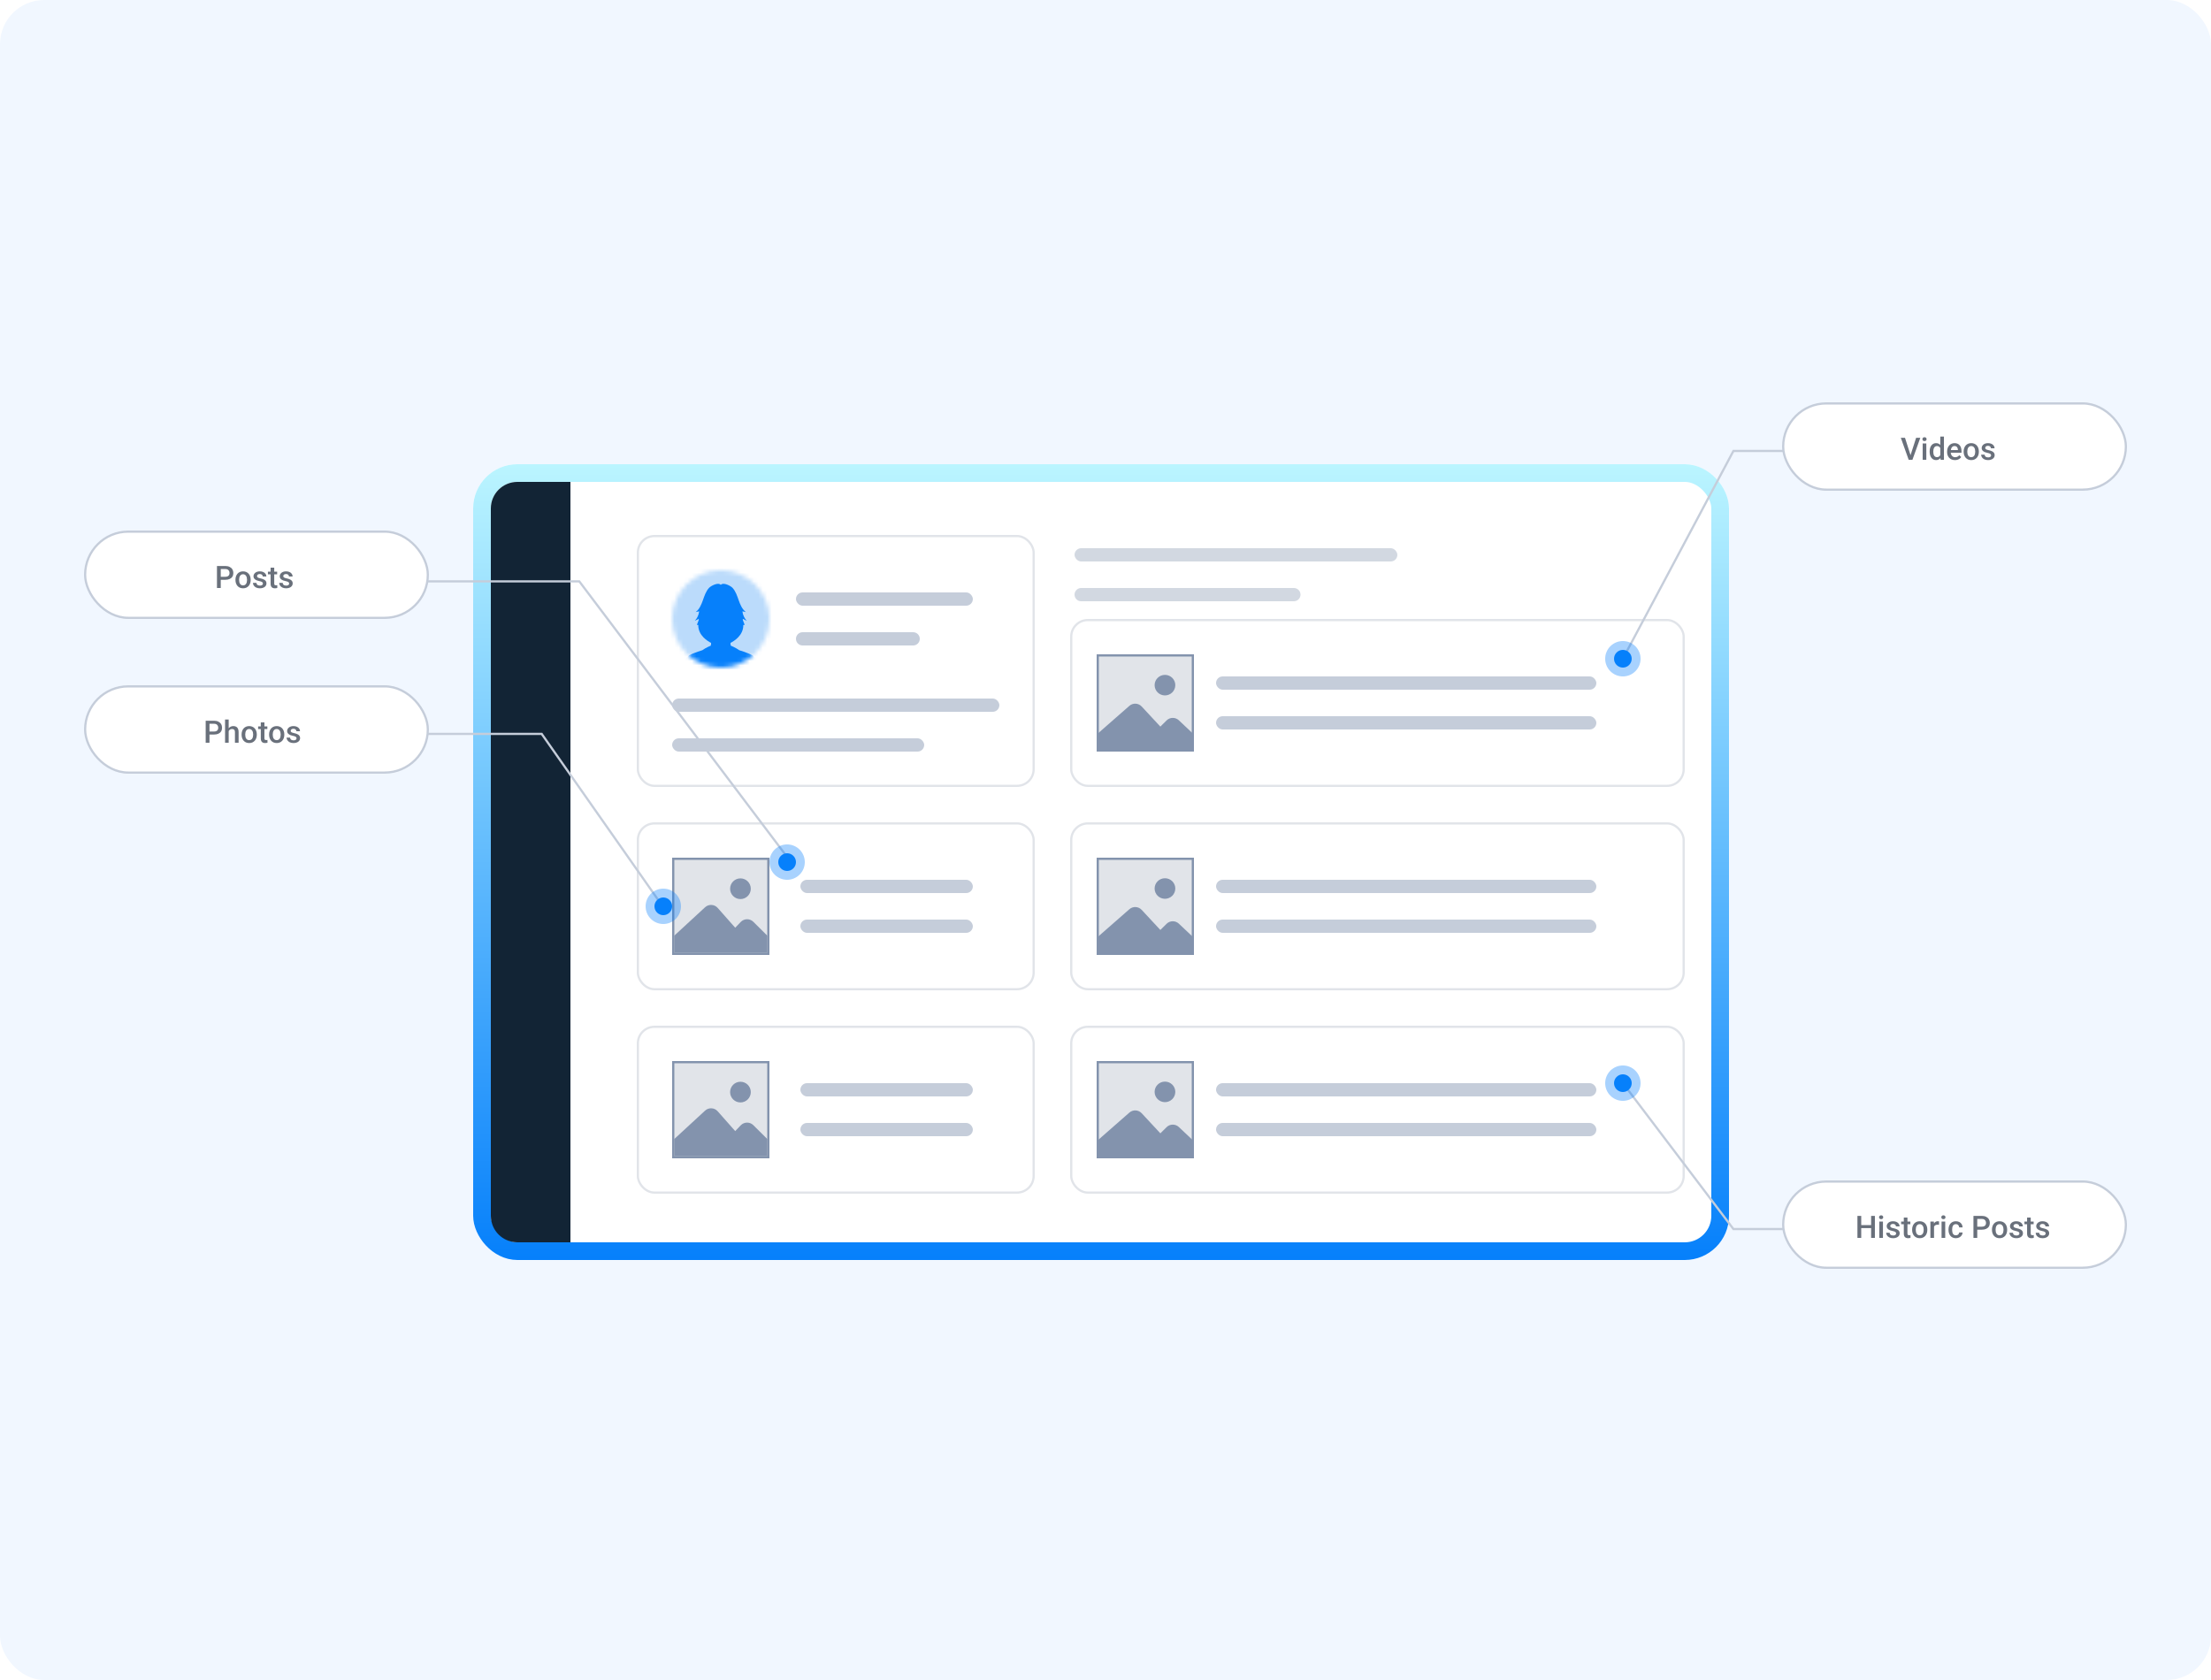 <svg width="500" height="380" viewBox="0 0 500 380" fill="none" xmlns="http://www.w3.org/2000/svg">
<rect width="500" height="380" rx="10" fill="#F1F7FF"/>
<g filter="url(#filter0_d_1750_55)">
<rect x="107" y="105" width="284" height="180" rx="10" fill="white"/>
<rect x="109" y="107" width="280" height="176" rx="8" stroke="url(#paint0_linear_1750_55)" stroke-width="4"/>
</g>
<rect x="243" y="124" width="73" height="3" rx="1.5" fill="#8393AC" fill-opacity="0.361"/>
<path d="M243 134.5C243 133.672 243.672 133 244.5 133H292.6C293.428 133 294.1 133.672 294.1 134.5C294.1 135.328 293.428 136 292.6 136H244.5C243.672 136 243 135.328 243 134.5Z" fill="#8393AC" fill-opacity="0.361"/>
<rect x="144.25" y="121.25" width="89.5" height="56.5" rx="3.75" fill="white" stroke="#E1E4E9" stroke-width="0.5"/>
<mask id="mask0_1750_55" style="mask-type:alpha" maskUnits="userSpaceOnUse" x="152" y="129" width="22" height="22">
<circle cx="163" cy="140" r="11" fill="#BFD5F5"/>
</mask>
<g mask="url(#mask0_1750_55)">
<circle cx="163" cy="140" r="12.222" fill="#BBDBFB"/>
<path d="M170.618 148.634C170.193 148.058 168.387 147.454 167.167 147.068C166.43 146.515 165.263 146.037 165.263 146.037C165.263 146.037 165.263 146.041 165.259 146.051C165.204 145.834 165.206 145.659 165.206 145.659H165.197V145.416C165.948 145.043 168.125 143.748 168.093 141.37C168.196 141.365 168.3 141.356 168.403 141.337C168.271 140.988 168.139 140.641 168.004 140.292C167.993 140.188 167.979 140.082 167.966 139.973C168.268 140.122 168.569 140.273 168.871 140.422C168.332 139.841 167.982 139.075 167.888 138.275C168.15 138.329 168.412 138.386 168.673 138.44C167.845 137.817 167.408 136.786 167.056 135.79C166.701 134.795 166.371 133.747 165.666 132.978C165.257 132.532 163.605 131.629 163 132.289C162.395 131.629 160.743 132.535 160.334 132.978C159.629 133.747 159.299 134.795 158.944 135.79C158.589 136.786 158.155 137.817 157.327 138.44C157.588 138.386 157.85 138.329 158.111 138.275C158.018 139.075 157.668 139.841 157.129 140.422C157.431 140.273 157.731 140.122 158.034 139.973C158.02 140.082 158.007 140.188 157.995 140.292C157.863 140.641 157.731 140.988 157.597 141.337C157.7 141.356 157.804 141.363 157.907 141.37C157.877 143.746 160.052 145.041 160.802 145.416V145.659H160.793C160.793 145.659 160.798 145.834 160.741 146.051C160.736 146.041 160.736 146.037 160.736 146.037C160.736 146.037 159.572 146.515 158.832 147.068C157.613 147.454 155.807 148.058 155.382 148.634C154.927 149.252 154.638 150.552 154.444 152.02C155.215 152.531 156.132 152.833 157.115 152.833H168.885C169.868 152.833 170.782 152.531 171.555 152.02C171.362 150.552 171.073 149.252 170.618 148.634Z" fill="#0680FB"/>
</g>
<rect x="180" y="134" width="40" height="3" rx="1.5" fill="#C5CDDA"/>
<path d="M180 144.5C180 143.672 180.672 143 181.5 143H206.5C207.328 143 208 143.672 208 144.5C208 145.328 207.328 146 206.5 146H181.5C180.672 146 180 145.328 180 144.5Z" fill="#C5CDDA"/>
<rect x="152" y="158" width="74" height="3" rx="1.5" fill="#C5CDDA"/>
<rect x="152" y="167" width="57" height="3" rx="1.5" fill="#C5CDDA"/>
<path d="M111 115C111 111.686 113.686 109 117 109H129V281H117C113.686 281 111 278.314 111 275V115Z" fill="#122435"/>
<rect x="242.25" y="186.25" width="138.5" height="37.5" rx="3.75" fill="white" stroke="#E1E4E9" stroke-width="0.5"/>
<rect x="275" y="199" width="86" height="3" rx="1.5" fill="#C5CDDA"/>
<rect x="275" y="208" width="86" height="3" rx="1.5" fill="#C5CDDA"/>
<rect x="248.25" y="194.25" width="21.5" height="21.349" fill="#E1E4E9" stroke="#8393AD" stroke-width="0.5"/>
<path d="M248 212.144V216H270V212.144L266.588 208.924C265.804 208.184 264.573 208.199 263.807 208.959L262.406 210.349L258.18 205.801C257.443 205.009 256.21 204.946 255.396 205.659L248 212.144Z" fill="#8393AD"/>
<ellipse cx="263.447" cy="200.973" rx="2.34" ry="2.324" fill="#8393AD"/>
<rect x="242.25" y="140.25" width="138.5" height="37.5" rx="3.75" fill="white" stroke="#E1E4E9" stroke-width="0.5"/>
<rect x="275" y="153" width="86" height="3" rx="1.5" fill="#C5CDDA"/>
<rect x="275" y="162" width="86" height="3" rx="1.5" fill="#C5CDDA"/>
<rect x="248.25" y="148.25" width="21.5" height="21.349" fill="#E1E4E9" stroke="#8393AD" stroke-width="0.5"/>
<path d="M248 166.144V170H270V166.144L266.588 162.924C265.804 162.184 264.573 162.199 263.807 162.959L262.406 164.349L258.18 159.801C257.443 159.009 256.21 158.946 255.396 159.659L248 166.144Z" fill="#8393AD"/>
<ellipse cx="263.447" cy="154.973" rx="2.34" ry="2.324" fill="#8393AD"/>
<rect x="242.25" y="232.25" width="138.5" height="37.5" rx="3.75" fill="white" stroke="#E1E4E9" stroke-width="0.5"/>
<rect x="275" y="245" width="86" height="3" rx="1.5" fill="#C5CDDA"/>
<rect x="275" y="254" width="86" height="3" rx="1.5" fill="#C5CDDA"/>
<rect x="248.25" y="240.25" width="21.5" height="21.349" fill="#E1E4E9" stroke="#8393AD" stroke-width="0.5"/>
<path d="M248 258.144V262H270V258.144L266.588 254.924C265.804 254.184 264.573 254.199 263.807 254.959L262.406 256.349L258.18 251.801C257.443 251.009 256.21 250.946 255.396 251.659L248 258.144Z" fill="#8393AD"/>
<ellipse cx="263.447" cy="246.973" rx="2.34" ry="2.324" fill="#8393AD"/>
<rect x="144.25" y="186.25" width="89.5" height="37.5" rx="3.75" fill="white" stroke="#E1E4E9" stroke-width="0.5"/>
<rect x="181" y="199" width="39" height="3" rx="1.5" fill="#C5CDDA"/>
<rect x="181" y="208" width="39" height="3" rx="1.5" fill="#C5CDDA"/>
<rect x="152.25" y="194.25" width="21.5" height="21.5" fill="#E1E4E9" stroke="#8393AD" stroke-width="0.5"/>
<path d="M152.468 211.65V215.532H173.532V211.65L170.362 208.504C169.568 207.716 168.283 207.732 167.509 208.539L166.261 209.842L162.301 205.36C161.558 204.52 160.271 204.455 159.446 205.215L152.468 211.65Z" fill="#8393AD"/>
<circle cx="167.447" cy="201.021" r="2.34" fill="#8393AD"/>
<rect x="144.25" y="232.25" width="89.5" height="37.5" rx="3.75" fill="white" stroke="#E1E4E9" stroke-width="0.5"/>
<rect x="181" y="245" width="39" height="3" rx="1.5" fill="#C5CDDA"/>
<rect x="181" y="254" width="39" height="3" rx="1.5" fill="#C5CDDA"/>
<rect x="152.25" y="240.25" width="21.5" height="21.5" fill="#E1E4E9" stroke="#8393AD" stroke-width="0.5"/>
<path d="M152.468 257.65V261.532H173.532V257.65L170.362 254.504C169.568 253.716 168.283 253.732 167.509 254.539L166.261 255.842L162.301 251.36C161.558 250.52 160.271 250.455 159.446 251.215L152.468 257.65Z" fill="#8393AD"/>
<circle cx="167.447" cy="247.021" r="2.34" fill="#8393AD"/>
<path d="M367 149L392 102H411.5" stroke="#C5CDDA" stroke-width="0.5"/>
<path d="M178.5 194.5L131 131.5H86" stroke="#C5CDDA" stroke-width="0.5"/>
<circle opacity="0.35" cx="178" cy="195" r="4" fill="#0680FB"/>
<circle cx="178" cy="195" r="2" fill="#0680FB"/>
<path d="M149.5 204.5L122.5 166H86" stroke="#C5CDDA" stroke-width="0.5"/>
<rect x="19.25" y="120.25" width="77.5" height="19.5" rx="9.75" fill="white" stroke="#C5CDDA" stroke-width="0.5"/>
<path d="M50.955 131.144H49.66V130.464H50.955C51.181 130.464 51.363 130.427 51.502 130.354C51.641 130.282 51.742 130.181 51.806 130.054C51.872 129.924 51.905 129.776 51.905 129.609C51.905 129.452 51.872 129.305 51.806 129.168C51.742 129.029 51.641 128.918 51.502 128.833C51.363 128.749 51.181 128.707 50.955 128.707H49.923V133H49.065V128.023H50.955C51.34 128.023 51.667 128.092 51.936 128.229C52.207 128.363 52.413 128.55 52.555 128.789C52.696 129.026 52.767 129.297 52.767 129.603C52.767 129.924 52.696 130.2 52.555 130.43C52.413 130.66 52.207 130.836 51.936 130.959C51.667 131.083 51.34 131.144 50.955 131.144ZM53.248 131.192V131.113C53.248 130.847 53.287 130.599 53.365 130.372C53.442 130.141 53.554 129.942 53.7 129.773C53.848 129.603 54.028 129.47 54.24 129.377C54.454 129.281 54.695 129.233 54.964 129.233C55.236 129.233 55.477 129.281 55.689 129.377C55.903 129.47 56.084 129.603 56.232 129.773C56.38 129.942 56.493 130.141 56.571 130.372C56.648 130.599 56.687 130.847 56.687 131.113V131.192C56.687 131.458 56.648 131.706 56.571 131.934C56.493 132.161 56.38 132.361 56.232 132.532C56.084 132.7 55.904 132.833 55.692 132.928C55.48 133.022 55.24 133.068 54.971 133.068C54.7 133.068 54.457 133.022 54.243 132.928C54.031 132.833 53.851 132.7 53.703 132.532C53.555 132.361 53.442 132.161 53.365 131.934C53.287 131.706 53.248 131.458 53.248 131.192ZM54.072 131.113V131.192C54.072 131.358 54.089 131.515 54.123 131.664C54.158 131.812 54.211 131.942 54.284 132.053C54.357 132.165 54.45 132.253 54.564 132.316C54.678 132.38 54.814 132.412 54.971 132.412C55.124 132.412 55.256 132.38 55.368 132.316C55.482 132.253 55.575 132.165 55.648 132.053C55.721 131.942 55.774 131.812 55.809 131.664C55.845 131.515 55.863 131.358 55.863 131.192V131.113C55.863 130.949 55.845 130.794 55.809 130.648C55.774 130.5 55.72 130.369 55.645 130.255C55.572 130.141 55.478 130.053 55.364 129.989C55.253 129.923 55.119 129.89 54.964 129.89C54.809 129.89 54.675 129.923 54.561 129.989C54.449 130.053 54.357 130.141 54.284 130.255C54.211 130.369 54.158 130.5 54.123 130.648C54.089 130.794 54.072 130.949 54.072 131.113ZM59.452 131.999C59.452 131.917 59.432 131.842 59.391 131.776C59.35 131.708 59.271 131.646 59.155 131.592C59.041 131.537 58.872 131.487 58.649 131.441C58.453 131.398 58.273 131.347 58.109 131.288C57.947 131.226 57.808 131.152 57.692 131.065C57.576 130.979 57.486 130.876 57.422 130.758C57.358 130.639 57.326 130.503 57.326 130.348C57.326 130.197 57.359 130.055 57.425 129.92C57.491 129.786 57.586 129.667 57.709 129.565C57.832 129.462 57.981 129.382 58.157 129.322C58.334 129.263 58.533 129.233 58.751 129.233C59.061 129.233 59.327 129.286 59.548 129.391C59.771 129.493 59.942 129.633 60.06 129.811C60.179 129.986 60.238 130.185 60.238 130.406H59.414C59.414 130.308 59.389 130.217 59.339 130.132C59.291 130.046 59.219 129.976 59.121 129.924C59.023 129.869 58.9 129.842 58.751 129.842C58.61 129.842 58.493 129.865 58.399 129.91C58.308 129.953 58.24 130.01 58.194 130.081C58.151 130.152 58.129 130.229 58.129 130.313C58.129 130.375 58.141 130.431 58.163 130.481C58.189 130.529 58.23 130.573 58.287 130.614C58.344 130.653 58.421 130.689 58.519 130.724C58.619 130.758 58.745 130.791 58.895 130.823C59.178 130.882 59.42 130.958 59.623 131.052C59.828 131.143 59.985 131.261 60.095 131.407C60.204 131.551 60.259 131.733 60.259 131.954C60.259 132.118 60.223 132.269 60.153 132.405C60.084 132.54 59.984 132.657 59.852 132.757C59.72 132.855 59.562 132.932 59.377 132.986C59.195 133.041 58.989 133.068 58.762 133.068C58.427 133.068 58.143 133.009 57.911 132.891C57.678 132.77 57.502 132.616 57.381 132.429C57.262 132.24 57.203 132.044 57.203 131.841H57.999C58.009 131.994 58.051 132.116 58.126 132.207C58.203 132.296 58.299 132.361 58.413 132.402C58.529 132.441 58.649 132.46 58.772 132.46C58.92 132.46 59.044 132.441 59.145 132.402C59.245 132.361 59.321 132.306 59.373 132.238C59.426 132.167 59.452 132.087 59.452 131.999ZM62.675 129.302V129.903H60.59V129.302H62.675ZM61.192 128.396H62.016V131.978C62.016 132.092 62.032 132.18 62.063 132.241C62.098 132.3 62.144 132.34 62.204 132.361C62.263 132.381 62.332 132.392 62.412 132.392C62.469 132.392 62.524 132.388 62.576 132.381C62.629 132.375 62.671 132.368 62.703 132.361L62.706 132.99C62.638 133.01 62.558 133.028 62.467 133.044C62.378 133.06 62.275 133.068 62.159 133.068C61.97 133.068 61.803 133.035 61.657 132.969C61.511 132.901 61.397 132.79 61.315 132.638C61.233 132.485 61.192 132.282 61.192 132.029V128.396ZM65.386 131.999C65.386 131.917 65.365 131.842 65.324 131.776C65.283 131.708 65.205 131.646 65.088 131.592C64.974 131.537 64.806 131.487 64.582 131.441C64.386 131.398 64.207 131.347 64.042 131.288C63.881 131.226 63.742 131.152 63.626 131.065C63.509 130.979 63.419 130.876 63.355 130.758C63.292 130.639 63.26 130.503 63.26 130.348C63.26 130.197 63.293 130.055 63.359 129.92C63.425 129.786 63.52 129.667 63.642 129.565C63.766 129.462 63.915 129.382 64.09 129.322C64.268 129.263 64.466 129.233 64.685 129.233C64.995 129.233 65.26 129.286 65.481 129.391C65.705 129.493 65.876 129.633 65.994 129.811C66.113 129.986 66.172 130.185 66.172 130.406H65.348C65.348 130.308 65.323 130.217 65.273 130.132C65.225 130.046 65.152 129.976 65.054 129.924C64.956 129.869 64.833 129.842 64.685 129.842C64.544 129.842 64.426 129.865 64.333 129.91C64.242 129.953 64.174 130.01 64.128 130.081C64.085 130.152 64.063 130.229 64.063 130.313C64.063 130.375 64.074 130.431 64.097 130.481C64.122 130.529 64.163 130.573 64.22 130.614C64.277 130.653 64.355 130.689 64.453 130.724C64.553 130.758 64.678 130.791 64.829 130.823C65.111 130.882 65.354 130.958 65.557 131.052C65.762 131.143 65.919 131.261 66.028 131.407C66.138 131.551 66.192 131.733 66.192 131.954C66.192 132.118 66.157 132.269 66.086 132.405C66.018 132.54 65.918 132.657 65.786 132.757C65.653 132.855 65.495 132.932 65.311 132.986C65.128 133.041 64.923 133.068 64.695 133.068C64.36 133.068 64.077 133.009 63.844 132.891C63.612 132.77 63.435 132.616 63.314 132.429C63.196 132.24 63.137 132.044 63.137 131.841H63.933C63.942 131.994 63.984 132.116 64.059 132.207C64.137 132.296 64.233 132.361 64.347 132.402C64.463 132.441 64.582 132.46 64.706 132.46C64.854 132.46 64.978 132.441 65.078 132.402C65.178 132.361 65.255 132.306 65.307 132.238C65.359 132.167 65.386 132.087 65.386 131.999Z" fill="#69707B"/>
<rect x="19.25" y="155.25" width="77.5" height="19.5" rx="9.75" fill="white" stroke="#C5CDDA" stroke-width="0.5"/>
<path d="M48.404 166.144H47.108V165.464H48.404C48.629 165.464 48.812 165.427 48.951 165.354C49.09 165.282 49.191 165.181 49.255 165.054C49.321 164.924 49.354 164.776 49.354 164.609C49.354 164.452 49.321 164.305 49.255 164.168C49.191 164.029 49.09 163.918 48.951 163.833C48.812 163.749 48.629 163.707 48.404 163.707H47.372V168H46.514V163.023H48.404C48.789 163.023 49.116 163.092 49.385 163.229C49.656 163.363 49.862 163.55 50.003 163.789C50.145 164.026 50.215 164.297 50.215 164.603C50.215 164.924 50.145 165.2 50.003 165.43C49.862 165.66 49.656 165.836 49.385 165.959C49.116 166.083 48.789 166.144 48.404 166.144ZM51.716 162.75V168H50.895V162.75H51.716ZM51.572 166.014L51.306 166.011C51.308 165.756 51.343 165.52 51.412 165.303C51.482 165.087 51.58 164.899 51.706 164.739C51.833 164.577 51.986 164.453 52.164 164.367C52.341 164.278 52.538 164.233 52.755 164.233C52.937 164.233 53.101 164.258 53.247 164.309C53.395 164.359 53.523 164.44 53.63 164.551C53.737 164.661 53.818 164.804 53.873 164.982C53.929 165.157 53.958 165.372 53.958 165.625V168H53.131V165.618C53.131 165.44 53.105 165.299 53.052 165.194C53.002 165.089 52.928 165.014 52.83 164.968C52.732 164.92 52.612 164.896 52.471 164.896C52.323 164.896 52.192 164.926 52.078 164.985C51.967 165.045 51.873 165.125 51.798 165.228C51.723 165.331 51.666 165.449 51.627 165.583C51.59 165.718 51.572 165.861 51.572 166.014ZM54.635 166.192V166.113C54.635 165.847 54.673 165.599 54.751 165.372C54.828 165.141 54.94 164.942 55.086 164.773C55.234 164.603 55.414 164.47 55.626 164.377C55.84 164.281 56.082 164.233 56.351 164.233C56.622 164.233 56.863 164.281 57.075 164.377C57.289 164.47 57.471 164.603 57.619 164.773C57.767 164.942 57.88 165.141 57.957 165.372C58.035 165.599 58.073 165.847 58.073 166.113V166.192C58.073 166.458 58.035 166.706 57.957 166.934C57.88 167.161 57.767 167.361 57.619 167.532C57.471 167.7 57.291 167.833 57.079 167.928C56.867 168.022 56.626 168.068 56.357 168.068C56.086 168.068 55.844 168.022 55.629 167.928C55.417 167.833 55.237 167.7 55.089 167.532C54.941 167.361 54.828 167.161 54.751 166.934C54.673 166.706 54.635 166.458 54.635 166.192ZM55.459 166.113V166.192C55.459 166.358 55.476 166.515 55.51 166.664C55.544 166.812 55.597 166.942 55.67 167.053C55.743 167.165 55.837 167.253 55.951 167.316C56.065 167.38 56.2 167.412 56.357 167.412C56.51 167.412 56.642 167.38 56.754 167.316C56.868 167.253 56.961 167.165 57.034 167.053C57.107 166.942 57.161 166.812 57.195 166.664C57.231 166.515 57.249 166.358 57.249 166.192V166.113C57.249 165.949 57.231 165.794 57.195 165.648C57.161 165.5 57.106 165.369 57.031 165.255C56.958 165.141 56.864 165.053 56.751 164.989C56.639 164.923 56.505 164.89 56.351 164.89C56.196 164.89 56.061 164.923 55.947 164.989C55.836 165.053 55.743 165.141 55.67 165.255C55.597 165.369 55.544 165.5 55.51 165.648C55.476 165.794 55.459 165.949 55.459 166.113ZM60.459 164.302V164.903H58.374V164.302H60.459ZM58.976 163.396H59.799V166.978C59.799 167.092 59.815 167.18 59.847 167.241C59.881 167.3 59.928 167.34 59.987 167.361C60.047 167.381 60.116 167.392 60.196 167.392C60.253 167.392 60.307 167.388 60.36 167.381C60.412 167.375 60.454 167.368 60.486 167.361L60.49 167.99C60.421 168.01 60.342 168.028 60.251 168.044C60.162 168.06 60.059 168.068 59.943 168.068C59.754 168.068 59.586 168.035 59.44 167.969C59.295 167.901 59.181 167.79 59.099 167.638C59.017 167.485 58.976 167.282 58.976 167.029V163.396ZM60.855 166.192V166.113C60.855 165.847 60.894 165.599 60.972 165.372C61.049 165.141 61.161 164.942 61.307 164.773C61.455 164.603 61.635 164.47 61.847 164.377C62.061 164.281 62.302 164.233 62.571 164.233C62.842 164.233 63.084 164.281 63.296 164.377C63.51 164.47 63.691 164.603 63.839 164.773C63.987 164.942 64.1 165.141 64.178 165.372C64.255 165.599 64.294 165.847 64.294 166.113V166.192C64.294 166.458 64.255 166.706 64.178 166.934C64.1 167.161 63.987 167.361 63.839 167.532C63.691 167.7 63.511 167.833 63.299 167.928C63.087 168.022 62.847 168.068 62.578 168.068C62.307 168.068 62.064 168.022 61.85 167.928C61.638 167.833 61.458 167.7 61.31 167.532C61.162 167.361 61.049 167.161 60.972 166.934C60.894 166.706 60.855 166.458 60.855 166.192ZM61.679 166.113V166.192C61.679 166.358 61.696 166.515 61.73 166.664C61.765 166.812 61.818 166.942 61.891 167.053C61.964 167.165 62.057 167.253 62.171 167.316C62.285 167.38 62.421 167.412 62.578 167.412C62.731 167.412 62.863 167.38 62.975 167.316C63.089 167.253 63.182 167.165 63.255 167.053C63.328 166.942 63.381 166.812 63.416 166.664C63.452 166.515 63.47 166.358 63.47 166.192V166.113C63.47 165.949 63.452 165.794 63.416 165.648C63.381 165.5 63.327 165.369 63.252 165.255C63.178 165.141 63.085 165.053 62.971 164.989C62.859 164.923 62.726 164.89 62.571 164.89C62.416 164.89 62.282 164.923 62.168 164.989C62.056 165.053 61.964 165.141 61.891 165.255C61.818 165.369 61.765 165.5 61.73 165.648C61.696 165.794 61.679 165.949 61.679 166.113ZM67.059 166.999C67.059 166.917 67.039 166.842 66.998 166.776C66.957 166.708 66.878 166.646 66.762 166.592C66.648 166.537 66.479 166.487 66.256 166.441C66.06 166.398 65.88 166.347 65.716 166.288C65.554 166.226 65.415 166.152 65.299 166.065C65.183 165.979 65.093 165.876 65.029 165.758C64.965 165.639 64.933 165.503 64.933 165.348C64.933 165.197 64.966 165.055 65.032 164.92C65.098 164.786 65.193 164.667 65.316 164.565C65.439 164.462 65.588 164.382 65.764 164.322C65.941 164.263 66.14 164.233 66.358 164.233C66.668 164.233 66.934 164.286 67.155 164.391C67.378 164.493 67.549 164.633 67.668 164.811C67.786 164.986 67.845 165.185 67.845 165.406H67.022C67.022 165.308 66.996 165.217 66.946 165.132C66.898 165.046 66.826 164.976 66.728 164.924C66.63 164.869 66.507 164.842 66.358 164.842C66.217 164.842 66.1 164.865 66.006 164.91C65.915 164.953 65.847 165.01 65.801 165.081C65.758 165.152 65.736 165.229 65.736 165.313C65.736 165.375 65.748 165.431 65.77 165.481C65.796 165.529 65.837 165.573 65.894 165.614C65.951 165.653 66.028 165.689 66.126 165.724C66.226 165.758 66.352 165.791 66.502 165.823C66.784 165.882 67.027 165.958 67.23 166.052C67.435 166.143 67.592 166.261 67.702 166.407C67.811 166.551 67.866 166.733 67.866 166.954C67.866 167.118 67.83 167.269 67.76 167.405C67.691 167.54 67.591 167.657 67.459 167.757C67.327 167.855 67.168 167.932 66.984 167.986C66.802 168.041 66.597 168.068 66.369 168.068C66.034 168.068 65.75 168.009 65.518 167.891C65.285 167.77 65.109 167.616 64.988 167.429C64.869 167.24 64.81 167.044 64.81 166.841H65.606C65.616 166.994 65.658 167.116 65.733 167.207C65.81 167.296 65.906 167.361 66.02 167.402C66.136 167.441 66.256 167.46 66.379 167.46C66.527 167.46 66.651 167.441 66.751 167.402C66.852 167.361 66.928 167.306 66.981 167.238C67.033 167.167 67.059 167.087 67.059 166.999Z" fill="#69707B"/>
<path d="M367 245L392 278H411.5" stroke="#C5CDDA" stroke-width="0.5"/>
<circle opacity="0.35" cx="150" cy="205" r="4" fill="#0680FB"/>
<circle cx="150" cy="205" r="2" fill="#0680FB"/>
<circle opacity="0.35" cx="367" cy="149" r="4" fill="#0680FB"/>
<circle cx="367" cy="149" r="2" fill="#0680FB"/>
<circle opacity="0.35" cx="367" cy="245" r="4" fill="#0680FB"/>
<circle cx="367" cy="245" r="2" fill="#0680FB"/>
<rect x="403.25" y="91.25" width="77.5" height="19.5" rx="9.75" fill="white" stroke="#C5CDDA" stroke-width="0.5"/>
<path d="M432.009 103.091L433.318 99.023H434.265L432.481 104H431.842L432.009 103.091ZM430.799 99.023L432.098 103.091L432.276 104H431.633L429.856 99.023H430.799ZM435.622 100.302V104H434.795V100.302H435.622ZM434.74 99.331C434.74 99.206 434.781 99.102 434.863 99.02C434.948 98.936 435.064 98.894 435.212 98.894C435.358 98.894 435.473 98.936 435.557 99.02C435.641 99.102 435.684 99.206 435.684 99.331C435.684 99.454 435.641 99.557 435.557 99.639C435.473 99.721 435.358 99.762 435.212 99.762C435.064 99.762 434.948 99.721 434.863 99.639C434.781 99.557 434.74 99.454 434.74 99.331ZM438.78 103.234V98.75H439.607V104H438.859L438.78 103.234ZM436.374 102.192V102.12C436.374 101.84 436.407 101.585 436.473 101.354C436.539 101.122 436.635 100.923 436.76 100.756C436.886 100.588 437.038 100.459 437.218 100.37C437.398 100.279 437.601 100.233 437.827 100.233C438.05 100.233 438.246 100.277 438.415 100.363C438.583 100.45 438.727 100.574 438.845 100.736C438.964 100.895 439.058 101.087 439.129 101.31C439.2 101.531 439.25 101.777 439.279 102.048V102.277C439.25 102.542 439.2 102.783 439.129 103.002C439.058 103.221 438.964 103.41 438.845 103.569C438.727 103.729 438.582 103.852 438.411 103.938C438.243 104.025 438.045 104.068 437.82 104.068C437.597 104.068 437.395 104.022 437.215 103.928C437.037 103.835 436.886 103.704 436.76 103.535C436.635 103.367 436.539 103.168 436.473 102.94C436.407 102.71 436.374 102.461 436.374 102.192ZM437.198 102.12V102.192C437.198 102.361 437.213 102.518 437.242 102.664C437.274 102.809 437.323 102.938 437.389 103.05C437.455 103.159 437.541 103.246 437.646 103.31C437.753 103.371 437.88 103.402 438.028 103.402C438.215 103.402 438.369 103.361 438.49 103.279C438.611 103.197 438.705 103.086 438.773 102.947C438.844 102.806 438.892 102.649 438.917 102.476V101.857C438.903 101.722 438.875 101.597 438.832 101.481C438.791 101.365 438.735 101.263 438.664 101.177C438.593 101.088 438.506 101.02 438.401 100.972C438.298 100.922 438.176 100.896 438.035 100.896C437.885 100.896 437.757 100.928 437.652 100.992C437.548 101.056 437.461 101.144 437.393 101.255C437.326 101.367 437.278 101.497 437.246 101.645C437.214 101.793 437.198 101.951 437.198 102.12ZM442.099 104.068C441.826 104.068 441.578 104.024 441.357 103.935C441.139 103.844 440.952 103.717 440.797 103.556C440.644 103.394 440.527 103.204 440.445 102.985C440.363 102.766 440.322 102.53 440.322 102.277V102.141C440.322 101.851 440.364 101.589 440.448 101.354C440.533 101.12 440.65 100.919 440.8 100.753C440.951 100.584 441.128 100.456 441.333 100.367C441.539 100.278 441.761 100.233 442 100.233C442.264 100.233 442.496 100.278 442.694 100.367C442.892 100.456 443.056 100.581 443.186 100.743C443.318 100.902 443.416 101.092 443.48 101.313C443.546 101.535 443.579 101.778 443.579 102.045V102.397H440.722V101.806H442.766V101.741C442.761 101.593 442.731 101.454 442.677 101.324C442.624 101.194 442.543 101.089 442.434 101.009C442.325 100.93 442.179 100.89 441.997 100.89C441.86 100.89 441.738 100.919 441.631 100.979C441.526 101.035 441.438 101.119 441.368 101.228C441.297 101.337 441.242 101.47 441.204 101.625C441.167 101.777 441.149 101.949 441.149 102.141V102.277C441.149 102.439 441.171 102.59 441.214 102.729C441.259 102.865 441.326 102.985 441.412 103.087C441.499 103.19 441.604 103.271 441.727 103.33C441.85 103.387 441.99 103.416 442.147 103.416C442.345 103.416 442.522 103.376 442.677 103.296C442.832 103.216 442.966 103.103 443.08 102.958L443.514 103.378C443.434 103.494 443.331 103.606 443.203 103.713C443.076 103.818 442.919 103.903 442.735 103.969C442.553 104.035 442.341 104.068 442.099 104.068ZM444.064 102.192V102.113C444.064 101.847 444.103 101.599 444.181 101.372C444.258 101.141 444.37 100.942 444.516 100.773C444.664 100.603 444.844 100.47 445.056 100.377C445.27 100.281 445.511 100.233 445.78 100.233C446.051 100.233 446.293 100.281 446.505 100.377C446.719 100.47 446.9 100.603 447.048 100.773C447.196 100.942 447.309 101.141 447.387 101.372C447.464 101.599 447.503 101.847 447.503 102.113V102.192C447.503 102.458 447.464 102.706 447.387 102.934C447.309 103.161 447.196 103.361 447.048 103.532C446.9 103.7 446.72 103.833 446.508 103.928C446.296 104.022 446.056 104.068 445.787 104.068C445.516 104.068 445.273 104.022 445.059 103.928C444.847 103.833 444.667 103.7 444.519 103.532C444.371 103.361 444.258 103.161 444.181 102.934C444.103 102.706 444.064 102.458 444.064 102.192ZM444.888 102.113V102.192C444.888 102.358 444.905 102.515 444.939 102.664C444.974 102.812 445.027 102.942 445.1 103.053C445.173 103.165 445.266 103.253 445.38 103.316C445.494 103.38 445.63 103.412 445.787 103.412C445.94 103.412 446.072 103.38 446.184 103.316C446.298 103.253 446.391 103.165 446.464 103.053C446.537 102.942 446.59 102.812 446.625 102.664C446.661 102.515 446.679 102.358 446.679 102.192V102.113C446.679 101.949 446.661 101.794 446.625 101.648C446.59 101.5 446.536 101.369 446.46 101.255C446.388 101.141 446.294 101.053 446.18 100.989C446.069 100.923 445.935 100.89 445.78 100.89C445.625 100.89 445.491 100.923 445.377 100.989C445.265 101.053 445.173 101.141 445.1 101.255C445.027 101.369 444.974 101.5 444.939 101.648C444.905 101.794 444.888 101.949 444.888 102.113ZM450.268 102.999C450.268 102.917 450.248 102.842 450.207 102.776C450.166 102.708 450.087 102.646 449.971 102.592C449.857 102.537 449.688 102.487 449.465 102.441C449.269 102.398 449.089 102.347 448.925 102.288C448.763 102.226 448.624 102.152 448.508 102.065C448.392 101.979 448.302 101.876 448.238 101.758C448.174 101.639 448.142 101.503 448.142 101.348C448.142 101.197 448.175 101.055 448.241 100.92C448.307 100.786 448.402 100.667 448.525 100.565C448.648 100.462 448.797 100.382 448.973 100.322C449.15 100.263 449.349 100.233 449.567 100.233C449.877 100.233 450.143 100.286 450.364 100.391C450.587 100.493 450.758 100.633 450.876 100.811C450.995 100.986 451.054 101.185 451.054 101.406H450.23C450.23 101.308 450.205 101.217 450.155 101.132C450.107 101.046 450.035 100.976 449.937 100.924C449.839 100.869 449.715 100.842 449.567 100.842C449.426 100.842 449.309 100.865 449.215 100.91C449.124 100.953 449.056 101.01 449.01 101.081C448.967 101.152 448.945 101.229 448.945 101.313C448.945 101.375 448.957 101.431 448.979 101.481C449.005 101.529 449.046 101.573 449.103 101.614C449.16 101.653 449.237 101.689 449.335 101.724C449.435 101.758 449.561 101.791 449.711 101.823C449.993 101.882 450.236 101.958 450.439 102.052C450.644 102.143 450.801 102.261 450.911 102.407C451.02 102.551 451.075 102.733 451.075 102.954C451.075 103.118 451.039 103.269 450.969 103.405C450.9 103.54 450.8 103.657 450.668 103.757C450.536 103.855 450.377 103.932 450.193 103.986C450.011 104.041 449.806 104.068 449.578 104.068C449.243 104.068 448.959 104.009 448.727 103.891C448.494 103.77 448.318 103.616 448.197 103.429C448.078 103.24 448.019 103.044 448.019 102.841H448.815C448.825 102.994 448.867 103.116 448.942 103.207C449.019 103.296 449.115 103.361 449.229 103.402C449.345 103.441 449.465 103.46 449.588 103.46C449.736 103.46 449.86 103.441 449.96 103.402C450.061 103.361 450.137 103.306 450.189 103.238C450.242 103.167 450.268 103.087 450.268 102.999Z" fill="#69707B"/>
<rect x="403.25" y="267.25" width="77.5" height="19.5" rx="9.75" fill="white" stroke="#C5CDDA" stroke-width="0.5"/>
<path d="M423.333 277.102V277.782H420.69V277.102H423.333ZM420.902 275.023V280H420.044V275.023H420.902ZM423.992 275.023V280H423.138V275.023H423.992ZM425.814 276.302V280H424.987V276.302H425.814ZM424.932 275.331C424.932 275.206 424.973 275.102 425.055 275.02C425.139 274.936 425.256 274.894 425.404 274.894C425.55 274.894 425.665 274.936 425.749 275.02C425.833 275.102 425.875 275.206 425.875 275.331C425.875 275.454 425.833 275.557 425.749 275.639C425.665 275.721 425.55 275.762 425.404 275.762C425.256 275.762 425.139 275.721 425.055 275.639C424.973 275.557 424.932 275.454 424.932 275.331ZM428.791 278.999C428.791 278.917 428.771 278.842 428.729 278.776C428.688 278.708 428.61 278.646 428.494 278.592C428.38 278.537 428.211 278.487 427.988 278.441C427.792 278.398 427.612 278.347 427.448 278.288C427.286 278.226 427.147 278.152 427.031 278.065C426.915 277.979 426.825 277.876 426.761 277.758C426.697 277.639 426.665 277.503 426.665 277.348C426.665 277.197 426.698 277.055 426.764 276.92C426.83 276.786 426.925 276.667 427.048 276.565C427.171 276.462 427.32 276.382 427.496 276.322C427.673 276.263 427.872 276.233 428.09 276.233C428.4 276.233 428.666 276.286 428.887 276.391C429.11 276.493 429.281 276.633 429.399 276.811C429.518 276.986 429.577 277.185 429.577 277.406H428.753C428.753 277.308 428.728 277.217 428.678 277.132C428.63 277.046 428.557 276.976 428.459 276.924C428.361 276.869 428.238 276.842 428.09 276.842C427.949 276.842 427.832 276.865 427.738 276.91C427.647 276.953 427.579 277.01 427.533 277.081C427.49 277.152 427.468 277.229 427.468 277.313C427.468 277.375 427.48 277.431 427.502 277.481C427.528 277.529 427.569 277.573 427.625 277.614C427.682 277.653 427.76 277.689 427.858 277.724C427.958 277.758 428.083 277.791 428.234 277.823C428.516 277.882 428.759 277.958 428.962 278.052C429.167 278.143 429.324 278.261 429.434 278.407C429.543 278.551 429.598 278.733 429.598 278.954C429.598 279.118 429.562 279.269 429.492 279.405C429.423 279.54 429.323 279.657 429.191 279.757C429.059 279.855 428.9 279.932 428.716 279.986C428.534 280.041 428.328 280.068 428.101 280.068C427.766 280.068 427.482 280.009 427.25 279.891C427.017 279.77 426.84 279.616 426.72 279.429C426.601 279.24 426.542 279.044 426.542 278.841H427.338C427.347 278.994 427.39 279.116 427.465 279.207C427.542 279.296 427.638 279.361 427.752 279.402C427.868 279.441 427.988 279.46 428.111 279.46C428.259 279.46 428.383 279.441 428.483 279.402C428.584 279.361 428.66 279.306 428.712 279.238C428.765 279.167 428.791 279.087 428.791 278.999ZM432.014 276.302V276.903H429.929V276.302H432.014ZM430.531 275.396H431.354V278.978C431.354 279.092 431.37 279.18 431.402 279.241C431.437 279.3 431.483 279.34 431.542 279.361C431.602 279.381 431.671 279.392 431.751 279.392C431.808 279.392 431.863 279.388 431.915 279.381C431.967 279.375 432.01 279.368 432.042 279.361L432.045 279.99C431.977 280.01 431.897 280.028 431.806 280.044C431.717 280.06 431.614 280.068 431.498 280.068C431.309 280.068 431.141 280.035 430.996 279.969C430.85 279.901 430.736 279.79 430.654 279.638C430.572 279.485 430.531 279.282 430.531 279.029V275.396ZM432.411 278.192V278.113C432.411 277.847 432.449 277.599 432.527 277.372C432.604 277.141 432.716 276.942 432.862 276.773C433.01 276.603 433.19 276.47 433.402 276.377C433.616 276.281 433.858 276.233 434.126 276.233C434.398 276.233 434.639 276.281 434.851 276.377C435.065 276.47 435.246 276.603 435.395 276.773C435.543 276.942 435.655 277.141 435.733 277.372C435.81 277.599 435.849 277.847 435.849 278.113V278.192C435.849 278.458 435.81 278.706 435.733 278.934C435.655 279.161 435.543 279.361 435.395 279.532C435.246 279.7 435.066 279.833 434.854 279.928C434.643 280.022 434.402 280.068 434.133 280.068C433.862 280.068 433.619 280.022 433.405 279.928C433.193 279.833 433.013 279.7 432.865 279.532C432.717 279.361 432.604 279.161 432.527 278.934C432.449 278.706 432.411 278.458 432.411 278.192ZM433.234 278.113V278.192C433.234 278.358 433.251 278.515 433.286 278.664C433.32 278.812 433.373 278.942 433.446 279.053C433.519 279.165 433.613 279.253 433.727 279.316C433.84 279.38 433.976 279.412 434.133 279.412C434.286 279.412 434.418 279.38 434.53 279.316C434.644 279.253 434.737 279.165 434.81 279.053C434.883 278.942 434.937 278.812 434.971 278.664C435.007 278.515 435.025 278.358 435.025 278.192V278.113C435.025 277.949 435.007 277.794 434.971 277.648C434.937 277.5 434.882 277.369 434.807 277.255C434.734 277.141 434.64 277.053 434.526 276.989C434.415 276.923 434.281 276.89 434.126 276.89C433.972 276.89 433.837 276.923 433.723 276.989C433.611 277.053 433.519 277.141 433.446 277.255C433.373 277.369 433.32 277.5 433.286 277.648C433.251 277.794 433.234 277.949 433.234 278.113ZM437.367 277.006V280H436.543V276.302H437.329L437.367 277.006ZM438.498 276.278L438.491 277.043C438.441 277.034 438.386 277.028 438.327 277.023C438.27 277.018 438.213 277.016 438.156 277.016C438.015 277.016 437.891 277.037 437.784 277.078C437.677 277.116 437.587 277.173 437.514 277.249C437.443 277.321 437.388 277.41 437.35 277.515C437.311 277.62 437.288 277.737 437.281 277.867L437.093 277.881C437.093 277.648 437.116 277.433 437.162 277.235C437.207 277.037 437.276 276.862 437.367 276.712C437.46 276.562 437.576 276.444 437.715 276.36C437.857 276.276 438.02 276.233 438.204 276.233C438.254 276.233 438.308 276.238 438.365 276.247C438.424 276.256 438.468 276.266 438.498 276.278ZM439.896 276.302V280H439.069V276.302H439.896ZM439.014 275.331C439.014 275.206 439.055 275.102 439.137 275.02C439.222 274.936 439.338 274.894 439.486 274.894C439.632 274.894 439.747 274.936 439.831 275.02C439.915 275.102 439.958 275.206 439.958 275.331C439.958 275.454 439.915 275.557 439.831 275.639C439.747 275.721 439.632 275.762 439.486 275.762C439.338 275.762 439.222 275.721 439.137 275.639C439.055 275.557 439.014 275.454 439.014 275.331ZM442.309 279.412C442.444 279.412 442.564 279.386 442.671 279.333C442.781 279.279 442.868 279.204 442.935 279.108C443.003 279.012 443.041 278.902 443.047 278.776H443.823C443.819 279.016 443.748 279.233 443.611 279.429C443.475 279.625 443.293 279.781 443.068 279.897C442.842 280.011 442.593 280.068 442.319 280.068C442.037 280.068 441.791 280.021 441.581 279.925C441.371 279.827 441.197 279.692 441.058 279.521C440.919 279.351 440.814 279.153 440.744 278.93C440.675 278.707 440.641 278.468 440.641 278.212V278.093C440.641 277.838 440.675 277.598 440.744 277.375C440.814 277.149 440.919 276.951 441.058 276.78C441.197 276.609 441.371 276.476 441.581 276.38C441.791 276.282 442.036 276.233 442.316 276.233C442.612 276.233 442.872 276.293 443.095 276.411C443.319 276.527 443.494 276.69 443.622 276.9C443.751 277.107 443.819 277.349 443.823 277.625H443.047C443.041 277.488 443.006 277.365 442.945 277.255C442.886 277.144 442.801 277.055 442.692 276.989C442.585 276.923 442.456 276.89 442.306 276.89C442.139 276.89 442.001 276.924 441.892 276.992C441.783 277.058 441.697 277.149 441.636 277.266C441.574 277.38 441.53 277.508 441.502 277.652C441.477 277.793 441.465 277.94 441.465 278.093V278.212C441.465 278.365 441.477 278.513 441.502 278.657C441.528 278.8 441.571 278.929 441.632 279.043C441.696 279.155 441.783 279.245 441.892 279.313C442.001 279.379 442.14 279.412 442.309 279.412ZM448.171 278.144H446.875V277.464H448.171C448.396 277.464 448.579 277.427 448.718 277.354C448.857 277.282 448.958 277.181 449.022 277.054C449.088 276.924 449.121 276.776 449.121 276.609C449.121 276.452 449.088 276.305 449.022 276.168C448.958 276.029 448.857 275.918 448.718 275.833C448.579 275.749 448.396 275.707 448.171 275.707H447.139V280H446.281V275.023H448.171C448.556 275.023 448.883 275.092 449.152 275.229C449.423 275.363 449.629 275.55 449.771 275.789C449.912 276.026 449.982 276.297 449.982 276.603C449.982 276.924 449.912 277.2 449.771 277.43C449.629 277.66 449.423 277.836 449.152 277.959C448.883 278.083 448.556 278.144 448.171 278.144ZM450.464 278.192V278.113C450.464 277.847 450.503 277.599 450.581 277.372C450.658 277.141 450.77 276.942 450.916 276.773C451.064 276.603 451.244 276.47 451.456 276.377C451.67 276.281 451.911 276.233 452.18 276.233C452.451 276.233 452.693 276.281 452.905 276.377C453.119 276.47 453.3 276.603 453.448 276.773C453.596 276.942 453.709 277.141 453.787 277.372C453.864 277.599 453.903 277.847 453.903 278.113V278.192C453.903 278.458 453.864 278.706 453.787 278.934C453.709 279.161 453.596 279.361 453.448 279.532C453.3 279.7 453.12 279.833 452.908 279.928C452.696 280.022 452.456 280.068 452.187 280.068C451.916 280.068 451.673 280.022 451.459 279.928C451.247 279.833 451.067 279.7 450.919 279.532C450.771 279.361 450.658 279.161 450.581 278.934C450.503 278.706 450.464 278.458 450.464 278.192ZM451.288 278.113V278.192C451.288 278.358 451.305 278.515 451.339 278.664C451.374 278.812 451.427 278.942 451.5 279.053C451.573 279.165 451.666 279.253 451.78 279.316C451.894 279.38 452.03 279.412 452.187 279.412C452.34 279.412 452.472 279.38 452.583 279.316C452.697 279.253 452.791 279.165 452.864 279.053C452.937 278.942 452.99 278.812 453.024 278.664C453.061 278.515 453.079 278.358 453.079 278.192V278.113C453.079 277.949 453.061 277.794 453.024 277.648C452.99 277.5 452.936 277.369 452.86 277.255C452.787 277.141 452.694 277.053 452.58 276.989C452.468 276.923 452.335 276.89 452.18 276.89C452.025 276.89 451.891 276.923 451.777 276.989C451.665 277.053 451.573 277.141 451.5 277.255C451.427 277.369 451.374 277.5 451.339 277.648C451.305 277.794 451.288 277.949 451.288 278.113ZM456.668 278.999C456.668 278.917 456.647 278.842 456.606 278.776C456.565 278.708 456.487 278.646 456.371 278.592C456.257 278.537 456.088 278.487 455.865 278.441C455.669 278.398 455.489 278.347 455.325 278.288C455.163 278.226 455.024 278.152 454.908 278.065C454.792 277.979 454.701 277.876 454.638 277.758C454.574 277.639 454.542 277.503 454.542 277.348C454.542 277.197 454.575 277.055 454.641 276.92C454.707 276.786 454.802 276.667 454.925 276.565C455.048 276.462 455.197 276.382 455.373 276.322C455.55 276.263 455.749 276.233 455.967 276.233C456.277 276.233 456.543 276.286 456.764 276.391C456.987 276.493 457.158 276.633 457.276 276.811C457.395 276.986 457.454 277.185 457.454 277.406H456.63C456.63 277.308 456.605 277.217 456.555 277.132C456.507 277.046 456.434 276.976 456.336 276.924C456.238 276.869 456.115 276.842 455.967 276.842C455.826 276.842 455.709 276.865 455.615 276.91C455.524 276.953 455.456 277.01 455.41 277.081C455.367 277.152 455.345 277.229 455.345 277.313C455.345 277.375 455.357 277.431 455.379 277.481C455.404 277.529 455.445 277.573 455.502 277.614C455.559 277.653 455.637 277.689 455.735 277.724C455.835 277.758 455.96 277.791 456.111 277.823C456.393 277.882 456.636 277.958 456.839 278.052C457.044 278.143 457.201 278.261 457.311 278.407C457.42 278.551 457.475 278.733 457.475 278.954C457.475 279.118 457.439 279.269 457.369 279.405C457.3 279.54 457.2 279.657 457.068 279.757C456.936 279.855 456.777 279.932 456.593 279.986C456.41 280.041 456.205 280.068 455.978 280.068C455.643 280.068 455.359 280.009 455.126 279.891C454.894 279.77 454.717 279.616 454.597 279.429C454.478 279.24 454.419 279.044 454.419 278.841H455.215C455.224 278.994 455.267 279.116 455.342 279.207C455.419 279.296 455.515 279.361 455.629 279.402C455.745 279.441 455.865 279.46 455.988 279.46C456.136 279.46 456.26 279.441 456.36 279.402C456.461 279.361 456.537 279.306 456.589 279.238C456.642 279.167 456.668 279.087 456.668 278.999ZM459.891 276.302V276.903H457.806V276.302H459.891ZM458.408 275.396H459.231V278.978C459.231 279.092 459.247 279.18 459.279 279.241C459.313 279.3 459.36 279.34 459.419 279.361C459.479 279.381 459.548 279.392 459.628 279.392C459.685 279.392 459.74 279.388 459.792 279.381C459.844 279.375 459.887 279.368 459.918 279.361L459.922 279.99C459.854 280.01 459.774 280.028 459.683 280.044C459.594 280.06 459.491 280.068 459.375 280.068C459.186 280.068 459.018 280.035 458.873 279.969C458.727 279.901 458.613 279.79 458.531 279.638C458.449 279.485 458.408 279.282 458.408 279.029V275.396ZM462.602 278.999C462.602 278.917 462.581 278.842 462.54 278.776C462.499 278.708 462.42 278.646 462.304 278.592C462.19 278.537 462.022 278.487 461.798 278.441C461.602 278.398 461.422 278.347 461.258 278.288C461.097 278.226 460.958 278.152 460.841 278.065C460.725 277.979 460.635 277.876 460.571 277.758C460.507 277.639 460.476 277.503 460.476 277.348C460.476 277.197 460.509 277.055 460.575 276.92C460.641 276.786 460.735 276.667 460.858 276.565C460.981 276.462 461.131 276.382 461.306 276.322C461.484 276.263 461.682 276.233 461.901 276.233C462.211 276.233 462.476 276.286 462.697 276.391C462.921 276.493 463.091 276.633 463.21 276.811C463.328 276.986 463.388 277.185 463.388 277.406H462.564C462.564 277.308 462.539 277.217 462.489 277.132C462.441 277.046 462.368 276.976 462.27 276.924C462.172 276.869 462.049 276.842 461.901 276.842C461.76 276.842 461.642 276.865 461.549 276.91C461.458 276.953 461.389 277.01 461.344 277.081C461.3 277.152 461.279 277.229 461.279 277.313C461.279 277.375 461.29 277.431 461.313 277.481C461.338 277.529 461.379 277.573 461.436 277.614C461.493 277.653 461.57 277.689 461.668 277.724C461.769 277.758 461.894 277.791 462.044 277.823C462.327 277.882 462.57 277.958 462.772 278.052C462.978 278.143 463.135 278.261 463.244 278.407C463.354 278.551 463.408 278.733 463.408 278.954C463.408 279.118 463.373 279.269 463.302 279.405C463.234 279.54 463.134 279.657 463.001 279.757C462.869 279.855 462.711 279.932 462.526 279.986C462.344 280.041 462.139 280.068 461.911 280.068C461.576 280.068 461.292 280.009 461.06 279.891C460.828 279.77 460.651 279.616 460.53 279.429C460.412 279.24 460.353 279.044 460.353 278.841H461.149C461.158 278.994 461.2 279.116 461.275 279.207C461.353 279.296 461.449 279.361 461.562 279.402C461.679 279.441 461.798 279.46 461.921 279.46C462.069 279.46 462.194 279.441 462.294 279.402C462.394 279.361 462.471 279.306 462.523 279.238C462.575 279.167 462.602 279.087 462.602 278.999Z" fill="#69707B"/>
<defs>
<filter id="filter0_d_1750_55" x="85" y="83" width="328" height="224" filterUnits="userSpaceOnUse" color-interpolation-filters="sRGB">
<feFlood flood-opacity="0" result="BackgroundImageFix"/>
<feColorMatrix in="SourceAlpha" type="matrix" values="0 0 0 0 0 0 0 0 0 0 0 0 0 0 0 0 0 0 127 0" result="hardAlpha"/>
<feMorphology radius="2" operator="dilate" in="SourceAlpha" result="effect1_dropShadow_1750_55"/>
<feOffset/>
<feGaussianBlur stdDeviation="10"/>
<feComposite in2="hardAlpha" operator="out"/>
<feColorMatrix type="matrix" values="0 0 0 0 0 0 0 0 0 0 0 0 0 0 0 0 0 0 0.05 0"/>
<feBlend mode="normal" in2="BackgroundImageFix" result="effect1_dropShadow_1750_55"/>
<feBlend mode="normal" in="SourceGraphic" in2="effect1_dropShadow_1750_55" result="shape"/>
</filter>
<linearGradient id="paint0_linear_1750_55" x1="249" y1="105" x2="249" y2="285" gradientUnits="userSpaceOnUse">
<stop stop-color="#BBF5FF"/>
<stop offset="1" stop-color="#0680FB"/>
</linearGradient>
</defs>
</svg>
